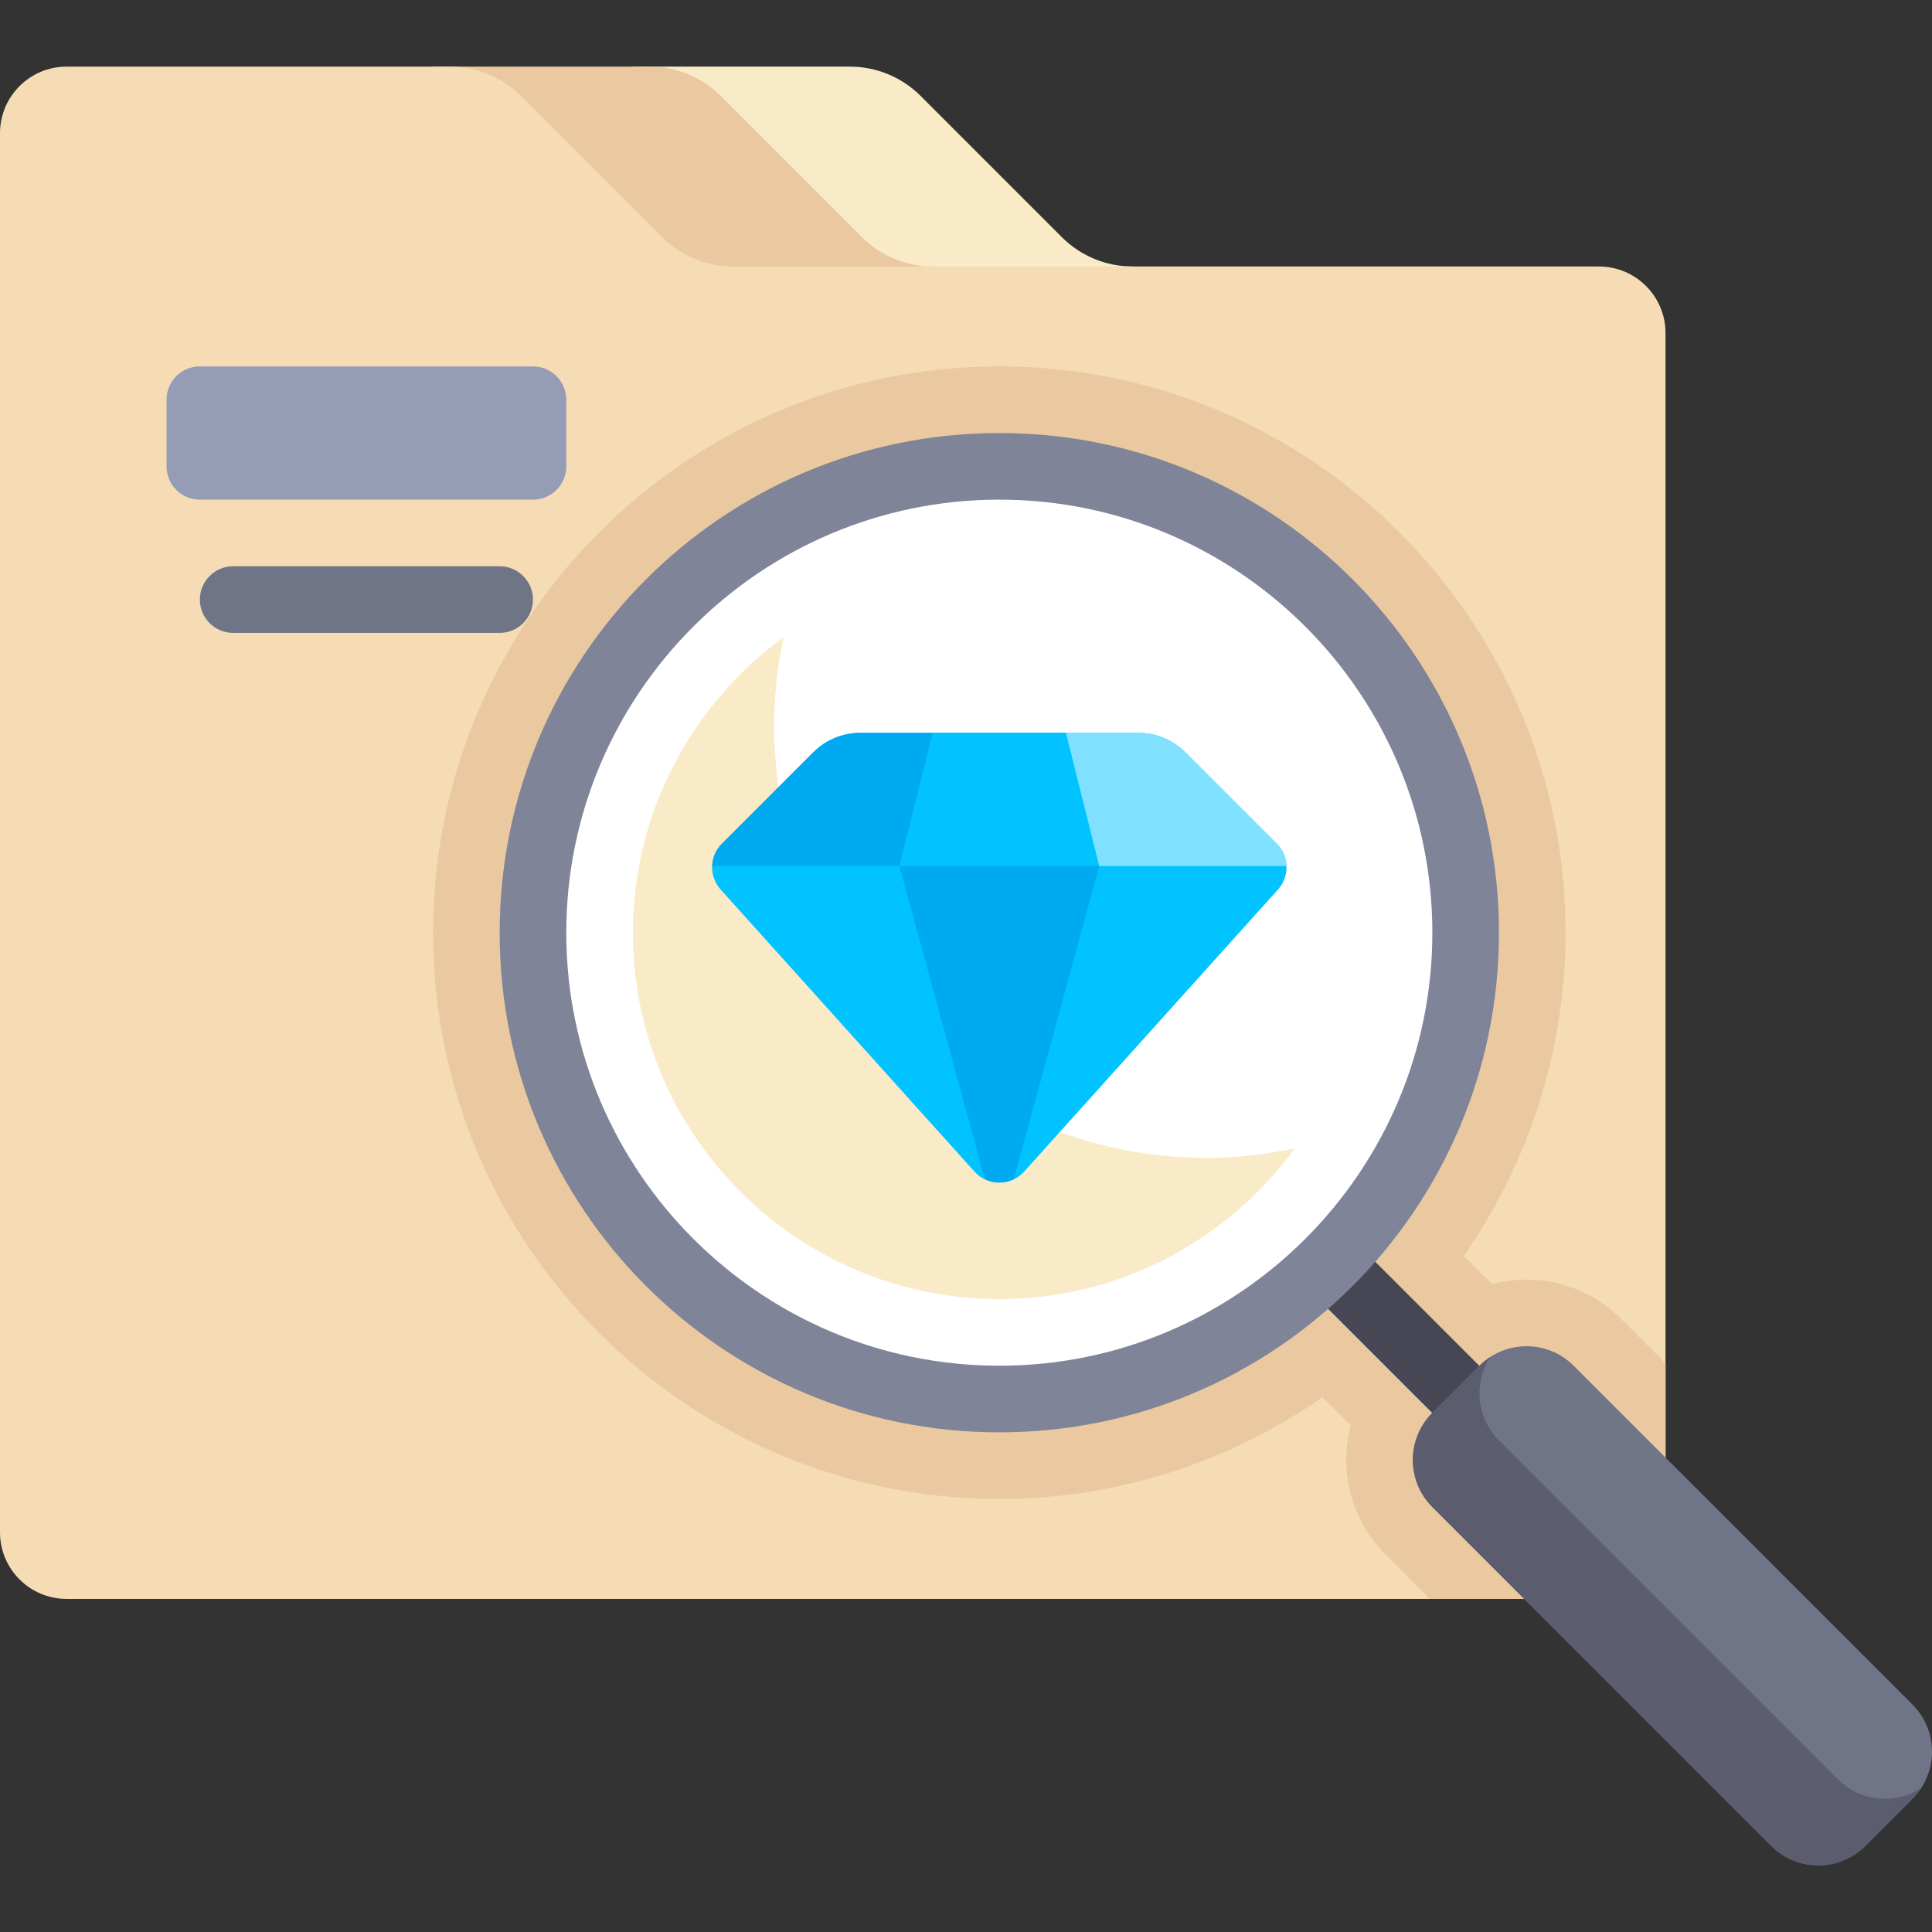 <?xml version="1.0" encoding="iso-8859-1"?>
<!-- Uploaded to: SVG Repo, www.svgrepo.com, Generator: SVG Repo Mixer Tools -->
<svg version="1.1" id="Layer_1" xmlns="http://www.w3.org/2000/svg" xmlns:xlink="http://www.w3.org/1999/xlink" 
	 viewBox="0 0 511.999 511.999" xml:space="preserve">
<rect x="0" y="0" width="511.999" height="511.999" fill="#333333" stroke="none"/>
<path style="fill:#FAEBC8;" d="M300.138,70.62c-7.023,0-13.76-2.791-18.727-7.756l-37.452-37.452
	c-4.967-4.967-11.702-7.757-18.726-7.757h-57.51v70.621h132.414V70.62z"/>
<path style="fill:#EBC9A0;" d="M247.172,70.62c-7.023,0-13.76-2.791-18.727-7.756l-37.452-37.452
	c-4.967-4.967-11.702-7.757-18.726-7.757h-57.51v70.621h132.414V70.62z"/>
<path style="fill:#F5DCB4;" d="M423.724,70.62H194.207c-7.023,0-13.76-2.791-18.727-7.756l-37.452-37.452
	c-4.967-4.967-11.702-7.757-18.726-7.757H17.655C7.904,17.655,0,25.559,0,35.31v370.759c0,9.751,7.904,17.655,17.655,17.655h406.069
	c9.751,0,17.655-7.904,17.655-17.655V88.275C441.379,78.524,433.475,70.62,423.724,70.62z"/>
<path style="fill:#EBC9A0;" d="M429.522,349.449c-6.668-6.668-15.535-10.342-24.967-10.342c-3.133,0-6.202,0.405-9.15,1.191
	l-7.484-7.484c17.491-25.076,26.975-54.931,26.975-85.643c0-82.749-67.32-150.069-150.069-150.069s-150.069,67.32-150.069,150.069
	s67.32,150.069,150.069,150.069c30.712,0,60.567-9.484,85.643-26.975l7.502,7.502c-3.133,11.78-0.088,24.876,9.133,34.098
	l11.858,11.858h44.76c9.75,0,17.655-7.905,17.655-17.655v-44.761L429.522,349.449z"/>
<rect x="344.878" y="346.475" transform="matrix(-0.707 -0.707 0.707 -0.707 385.459 870.265)" style="fill:#464655;" width="56.178" height="17.653"/>
<path style="fill:#7F8499;" d="M264.828,114.758c-73.13,0-132.414,59.284-132.414,132.414s59.284,132.414,132.414,132.414
	s132.414-59.284,132.414-132.414S337.957,114.758,264.828,114.758L264.828,114.758z"/>
<path style="fill:#FFFFFF;" d="M264.828,361.93c-63.278,0-114.759-51.48-114.759-114.759s51.48-114.759,114.759-114.759
	s114.759,51.48,114.759,114.759S328.106,361.93,264.828,361.93z"/>
<path style="fill:#FAEBC8;" d="M319.912,306.846c-63.278,0-114.759-51.48-114.759-114.759c0-7.982,0.938-15.732,2.522-23.244
	c-24.164,17.681-39.951,46.161-39.951,78.328c0,53.543,43.56,97.103,97.103,97.103c32.168,0,60.648-15.788,78.328-39.951
	C335.642,305.908,327.894,306.846,319.912,306.846z"/>
<path style="fill:#959CB5;" d="M141.241,132.413H52.966c-4.875,0-8.828-3.953-8.828-8.828V105.93c0-4.875,3.953-8.828,8.828-8.828
	h88.276c4.875,0,8.828,3.953,8.828,8.828v17.655C150.069,128.461,146.116,132.413,141.241,132.413z"/>
<g>
	<path style="fill:#707487;" d="M132.414,167.724H61.793c-4.879,0-8.828-3.953-8.828-8.828s3.948-8.828,8.828-8.828h70.621
		c4.879,0,8.828,3.953,8.828,8.828S137.293,167.724,132.414,167.724z"/>
	<path style="fill:#707487;" d="M469.38,489.173l-89.791-89.791c-6.894-6.894-6.894-18.073,0-24.968l12.48-12.48
		c6.894-6.894,18.073-6.894,24.968,0l89.791,89.791c6.894,6.894,6.894,18.073,0,24.968l-12.48,12.48
		C487.454,496.068,476.276,496.068,469.38,489.173z"/>
</g>
<path style="fill:#5B5D6E;" d="M487.036,471.517l-89.791-89.791c-6.006-6.006-6.771-15.261-2.312-22.104
	c-1.012,0.66-1.975,1.423-2.863,2.312l-12.48,12.48c-6.894,6.895-6.894,18.073,0,24.968l89.791,89.791
	c6.895,6.895,18.073,6.895,24.968,0l12.48-12.48c0.888-0.888,1.653-1.852,2.312-2.863
	C502.296,478.289,493.042,477.524,487.036,471.517z"/>
<g>
	<path style="fill:#00C3FF;" d="M314.136,199.377l24.217,24.217c3.32,3.32,3.46,8.658,0.319,12.148l-67.284,74.76
		c-3.507,3.896-9.617,3.896-13.123,0l-67.284-74.76c-3.14-3.49-3-8.828,0.32-12.148l24.217-24.217
		c3.311-3.311,7.801-5.171,12.484-5.171h73.65C306.335,194.206,310.826,196.067,314.136,199.377z"/>
	<polygon style="fill:#00C3FF;" points="247.172,194.206 238.345,229.517 291.31,229.517 282.483,194.206 	"/>
</g>
<path style="fill:#80E1FF;" d="M340.918,229.517c-0.078-2.155-0.927-4.285-2.564-5.922l-24.22-24.22
	c-3.31-3.309-7.799-5.169-12.481-5.169h-19.17l8.828,35.31L340.918,229.517L340.918,229.517z"/>
<g>
	<path style="fill:#00AAF0;" d="M238.345,229.517l8.828-35.31h-19.17c-4.682,0-9.171,1.859-12.481,5.169l-24.22,24.22
		c-1.637,1.638-2.485,3.768-2.563,5.922L238.345,229.517L238.345,229.517z"/>
	<path style="fill:#00AAF0;" d="M238.345,229.517l22.617,82.931c2.45,1.205,5.281,1.205,7.731,0l22.617-82.931H238.345z"/>
</g>
</svg>